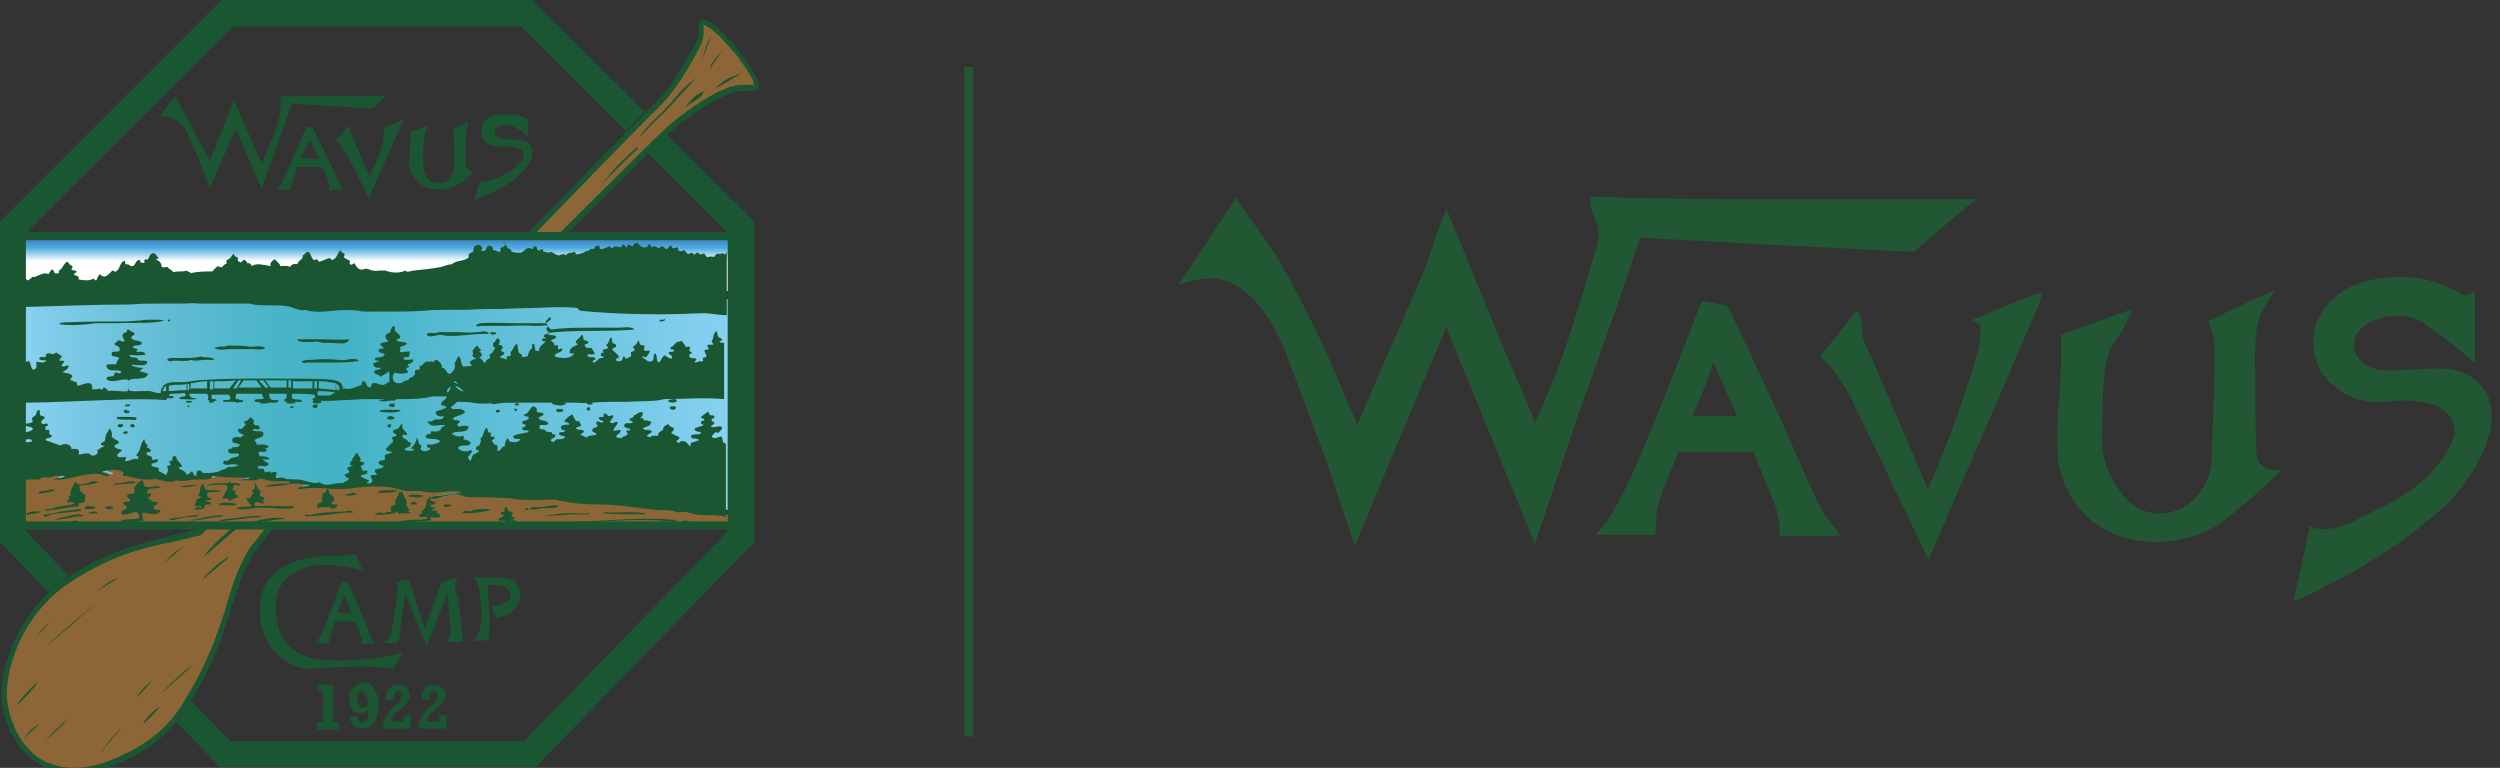 <svg viewBox="0 0 280 86" xmlns="http://www.w3.org/2000/svg"><rect x="0" y="0" width="280" height="86" fill="#333333" stroke="none"/><linearGradient id="a" gradientTransform="matrix(1 0 0 -1 0 88)" gradientUnits="userSpaceOnUse" x1="1.998" x2="83.386" y1="42.676" y2="42.676"><stop offset="0" stop-color="#8ad2f3"/><stop offset=".063" stop-color="#7dcae7"/><stop offset=".211" stop-color="#60bcd3"/><stop offset=".34" stop-color="#4bb5c8"/><stop offset=".435" stop-color="#42b2c5"/><stop offset="1" stop-color="#8ad2f3"/></linearGradient><linearGradient id="b" gradientTransform="matrix(1 0 0 -1 0 88)" gradientUnits="userSpaceOnUse" x1="42.292" x2="42.292" y1="55.431" y2="61.998"><stop offset=".505" stop-color="#fff"/><stop offset=".726" stop-color="#50aee2"/><stop offset="1" stop-color="#2d5fa9"/></linearGradient><g clip-rule="evenodd" fill="#225733" fill-rule="evenodd"><path d="M138.4 22.1c1.2 1.7 2.3 3.4 3.5 5 .6.8 1.1 1.7 1.6 2.5 1.7 3 3.2 6 4.7 9.1 1.3 2.9 2.5 5.9 3.8 8.8.2-.2.3-.5.4-.8 1.5-3.5 3-7 4.5-10.4.8-1.9 1.7-3.8 2.5-5.8.7-1.7 1.2-3.4 1.8-5.1.3-.7.5-1.3.8-2 2.2 5.4 4.5 10.9 6.7 16.3 1.1 2.5 2.2 5 3.2 7.6h.1c.8-1.9 1.6-3.9 2.4-5.8 1.1-2.6 4.5-13.9 4.6-14.6.1-.5 0-1-.1-1.6 0-.4-.3-.8-.4-1.2-.3-.7-.4-1.4-.4-2.1 6.6.3 12.9.3 19.1.3h24.1c-2.3 1.9-4.6 3.9-6.9 5.9-5.5-.2-11-.6-16.6-.8-4.7-.3-9.4-.5-14.1-.8-1.5 4.6-3.1 9.1-4.7 13.6-.7 2.1-1.6 4.3-2.3 6.4-1.6 4.8-3.2 9.5-4.8 14.3-.4-.9-.7-1.8-1.1-2.7l-8.1-19.8c-.2-.6-.5-1.2-.7-1.8-3.4 8.1-6.8 16.1-10.1 24.2l-.2.2c-1.1-3.3-2.2-6.5-3.3-9.8-1.3-3.5-2.6-6.9-3.9-10.4-1.2-3.3-2.5-5.9-4.9-8-2.6-2.2-4.8-1.8-7.6-.9 2.1-3.1 4.1-6.2 6.1-9.2l.3-.6M253.7 33c.4-.2.7-.3 1.1-.5-.5.8-1 1.5-1.4 2.3-.6 1.1-.7 2.4-.8 3.7-.1 1.4 0 2.8 0 4.2 0 2.6 0 5.3.1 7.9 0 .7.3 1.5 1 1.8.5.3 1.2.2 1.8.3-2.2 2.1-4.4 4.1-6.8 5.9-2 1.4-4.5 2-6.9 2.1-7.7.1-10.5-5.3-11.2-8.5-.3-1.6-.2-5.8 0-7.2.2-2.5.3-5 .2-7.5 2.7-.9 5.4-2 8.1-2.9-.4.7-.7 1.5-1.1 2.2-.5.9-1.5 2-1.7 3-.5 1.8-.5 3.6-.6 5.5 0 1.3-.1 2.6-.1 3.9 0 .9.2 1.8.4 2.7.1.4 2.1 6.1 6.6 5.6 4.5-.6 5.3-5.1 5.3-5.6l.3-9.3c0-1.6.2-3.2-.1-4.8-.1-.6-.3-1.2-.6-1.8 2.2-1.1 4.3-2.1 6.4-3M222.9 35c1.9-.8 3.8-1.6 5.8-2.3-.1.4-.1.9-.3 1.3-4.1 9.6-8.3 19.1-12.4 28.7-2.9-6.1-5.8-12.2-8.8-18.3-.5-1-1.1-2-1.8-2.9-.3-.4-.6-.8-1-1-.1-.2-.3-.4-.5-.5v-.2c1.4-1.6 2.7-3.3 4-5 .3.2.5.6.6 1 0 1.1 0 2.2.6 3.1 2.3 5.3 4.6 10.6 6.8 15.9 1.9-4.2 3.5-8.6 4.9-13 .3-1.1.7-2.2.9-3.4.1-.7.2-1.4 0-2.1-.3-.1-.6-.3-.9-.4.8-.4 1.5-.6 2.1-.9"/><path d="M190 45.5c-.1.3-.3.7-.4 1.1h4.9c-.2-.7-.5-1.3-.8-1.9-.6-1.4-1.2-2.8-1.8-4.1-.5 1.6-1.2 3.3-1.9 4.9m-5.1 2.7c2-4.8 3.8-9.6 5.7-14.5 1 .2 2 .3 2.9.6.8 1.5 1.4 3.1 2.2 4.6 1.9 4.1 3.9 8.3 5.7 12.5.9 2.1 1.8 4.2 2.9 6.2.5.8 1.3 1.5 1.8 2.4h-6.8c.1-1.4-.2-2.8-.7-4-.8-1.8-1.5-3.6-2.2-5.4H188c-.8 2-1.7 3.9-2.3 6-.3 1.1-.2 2.2-.3 3.3h-6.7c1.4-1.4 2.3-3.2 3.2-4.9 1.1-2.2 2.1-4.5 3-6.8M270.3 31.1c1 .1 1.9.3 3 .7.6.2 1.2.6 1.8.8.4.2.7.5 1.1.5.3 0 .6-.4.9-.4.2.3.1 1.1.1 1.4v6.6c-1.5-1.5-5.6-4.5-6.2-4.8-1.3-.6-2.9-.7-4.3-.3-4.9 1.4-3.4 6 .8 5.9 1.4 0 4.8-.3 6.5-.2 3.2.2 4.6 2.7 4.8 3.5.4 1.5.3 3-.2 4.4-.3 1.1-.5 1.6-.9 2.2-.5 1-.9 1.6-1.5 2.5-.7 1-1.6 2-2.4 2.8-.5.4-1 .9-1.5 1.3-1.5 1.2-3 2.5-4.7 3.5-1.7 1.2-3.5 2.3-5.3 3.2s-3.5 2-5.4 2.6l1.8-8.4c.3.1.5.3.8.3 1.4.2 2.8-.2 3.7-.6 1.7-.8 2.1-1.1 3.8-1.9 1-.5 1.9-1.1 2.9-1.7 1.5-1 3.3-2.9 4.2-4.5.3-.6.7-1.3.8-2 .1-1.1-.5-2.9-3.2-3.4-1.5-.3-3-.3-4.5-.1-4.4.5-6.7-2.6-7.2-3.3-1-1.7-1.2-4-.4-5.9.4-.9 1-1.8 1.8-2.4 2.6-2.4 6.5-2.5 8.9-2.3"/></g><path d="M108.5 8v74" fill="none" stroke="#225733" stroke-linecap="square"/><path d="M8.4 86.3c-2.6 0-4.1-1.1-4.4-1.3C1.7 83.2.9 80.8.6 79.1 0 75.7 1.9 68.9 7.1 65.3c4.7-3.3 8.7-4.2 11.1-4.8.2 0 .4-.1.6-.1 2.2-.5 3.3-.8 3.3-.8h.1L59.6 26c.1-.1 11.9-12.3 14.1-14.4 2.5-2.4 4.5-6.7 4.6-6.8.3-.5.2-1 .2-1.4s0-.6.1-.7h.1c.2 0 .7.2 1.7 1 .6.5 1.9 2 1.9 2 .6.7 2 2.9 2.1 3.2.2.6.2.9.1.9-.1.1-.3.1-.7.1h-1c-.7 0-1.4.2-2.9 1-3.2 1.8-5.1 3.6-6 4.5-1 .9-10.2 10.1-10.3 10.2L30.1 59.2s-.9 1.2-1.3 1.7l-.1.1c-.5.6-1.6 2-3.2 7.2-1.5 5-3.2 8.2-4.4 10-.1.2-.2.3-.3.5-.9 1.5-2.7 4.4-7.6 6.5-1.7.7-3.3 1.1-4.8 1.1z" fill="#8c6637"/><path d="M78.8 2.8c.2 0 .6.2 1.5 1 .6.5 1.8 2 1.9 2 .6.7 2 2.8 2.1 3.1s.1.5.2.6h-1.4c-.7 0-1.5.2-3.1 1-3.2 1.8-5.2 3.6-6.1 4.5-1 .9-9.9 9.8-10.3 10.2L29.9 58.9s-.9 1.2-1.3 1.7c0 0 0 .1-.1.1-.5.6-1.7 2-3.2 7.3-1.5 5-3.2 8.1-4.3 9.9-.1.2-.2.3-.3.5-.9 1.5-2.6 4.3-7.5 6.4-1.8.8-3.4 1.2-4.8 1.2-2.5 0-3.9-1-4.2-1.2-2.2-1.7-3-4.1-3.3-5.7-.4-1.9.1-4.4 1.1-6.8 1.2-2.8 3.1-5.1 5.3-6.7 4.6-3.2 8.6-4.2 11-4.7.2 0 .4-.1.6-.1 2.2-.5 3.3-.8 3.3-.8h.2l.1-.1 37.3-33.6c.1-.1 11.9-12.3 14.1-14.4 2.4-2.4 4.4-6.5 4.6-6.9.3-.6.3-1.2.3-1.6v-.6m0-.6c-.1 0-.3 0-.4.1-.4.6.1 1.3-.4 2.3s-2.3 4.6-4.5 6.8-14.1 14.4-14.1 14.4L22.1 59.3s-1 .2-3.3.8-6.7 1.4-11.8 5S-.4 75.4.3 79.2s2.9 5.6 3.5 6c.4.3 1.9 1.4 4.6 1.4 1.4 0 3-.3 4.9-1.1 5.6-2.4 7.2-5.8 8.1-7.1.9-1.4 2.8-4.5 4.4-10 1.7-5.5 2.8-6.7 3.2-7.2s1.3-1.7 1.3-1.7l33.6-33.7s9.3-9.3 10.3-10.2c1-1 2.9-2.7 6-4.4 1.5-.8 2.2-1 2.8-1h1s.6 0 .8-.1c.3-.2.2-.9 0-1.3s-1.6-2.6-2.2-3.3c0 0-1.3-1.5-1.9-2.1-.6-.5-1.4-1.2-1.9-1.2z" fill="#1a5632"/><path d="M83.1 8.2 80 10s.7-.7 1.5-1.2c.9-.4 1.6-.6 1.6-.6zM76.7 12s1.5-.9 1.8-1.2.3-.6.3-.6-.8.4-1.1.7-1 1.1-1 1.1zM78 8.7s-3.2 3.5-3.6 3.9c-.5.4-2.2 2.2-2.4 2.4l-.5.5s.9-1.2 1.3-1.6l1.7-1.7c.9-.9 1.4-1.7 1.8-2 .3-.4 1.7-1.5 1.7-1.5zm1.5-1s1.5-2.2 1.6-2.3c.2-.1-1.6 1.6-1.6 2.3zm-.9-.9s.4-1.4.5-1.7.6-1.2.6-1.2zm-7.1 9.8c-.2.1-4.1 4-4.1 4s1.8-2.2 2.2-2.5c.3-.3 1.5-1.4 1.6-1.5.1-.2.3 0 .3 0zM25.9 59.2s-2.4 2-3.1 3.2l3.7-3.2zm-.2 3.2s-2.2 1.8-3 2.5c-.1-.1 2.2-2.4 3-2.5zm-7.6.9 1.4-1.4 1.2-.8-2.6 2.2zm-4.8 1.4-2.4 1.5s.8-.7 1.3-1 1.1-.5 1.1-.5zm8.4 9.7s-3.5 3.2-3.7 3.3c0 0 2.5-2.6 3.7-3.3zm-4.6 1.8s-1.4 1.6-1.7 1.8.7-1.1 1.7-1.8zm.8 3S16.3 81 16.1 81c-.3.1 1.3-1.8 1.8-1.8zm-4.3 2.3s-2.2 2.7-2.3 2.7c-.1.1 2-2.6 2.3-2.7zm-5.9-1s-2.1 2.1-2.5 2.4 2-2.2 2.5-2.4zm-3.3.6-1.7 1.6s.4-.6.8-1c.5-.4.9-.6.9-.6zM1.9 79s2.1-2 2.3-2.6c-.1 0-2.2 2.1-2.3 2.6zM4 71.4s.6-.8.8-1 .8-.7.8-.7zm1.3.8s5.3-4.6 5.6-4.8c0 0-5.2 4.7-5.6 4.8z" fill="#1a5632"/><path d="M2 33.5h81.4v23.6H2z" fill="url(#a)"/><path d="M2 26h80.6v6.6H2z" fill="url(#b)"/><path d="M1.6 58.9h81.3L82 58v-.2c-.6-.3-1.3-.3-2.1-.2-.5 0-1 0-1.5-.1s-1-.3-1.4-.3c-.2 0-.3.1-.5.1-.8-.3-1.7-.2-2.5-.3-2.1-.2-4.2-.6-6.3-.6-1.3 0-3-.1-4.1-.4h-.4c-.1 0-.1-.1-.2-.1-.8-.1-1.5-.1-2.3 0-.8 0-1.6.1-2.4-.1-.9-.1-2-.1-3-.2h-1.2c-.5 0-1.1 0-1.5-.1-.2 0-.3-.2-.5-.2-.5 0-1.2.1-1.8.2-.5.1-1 .3-1.5.2.3-.3.8-.3 1.2-.3.8-.1 1.6-.2 2.3-.4-.3 0-.7-.1-1-.1h-1.4c-.6.1-1.3.1-1.8 0-.1 0-.2-.1-.4-.1H46c-.6 0-1.1-.3-1.7-.4-1.4-.2-3.3-.1-4.4.1-1 .1-2 .1-2.9 0-.8 0-1.6-.1-2.3 0-.3 0-.6.2-.9 0 .3-.3 1.2-.1 1.4-.4-.8-.1-1.6-.3-2.4-.1-.1-.1.2-.3 0-.3-.4-.1-.8 0-1.1 0H31c-.5 0-1-.3-1.4-.3-.2 0-.4.1-.5.2-.5.1-1.1.1-1.7 0 .2-.2.9-.1 1.1-.3-1.5 0-2.8 0-4.2-.2-.1.5-.6.4-1.1.4h-.6c-.8.1-1.7.3-2.4.1-.6.4-1.6 0-2-.1h-.8c-.2 0-.5.1-.7 0-.8-.1-1.6-.4-2.4-.4-.2-.2.2-.3 0-.4-.5-.4-1.6-.4-2.3-.1-.1.3.7.2.7.5-.4.1-.7-.2-1-.2-.9-.1-1.8.1-2.7.3s-1.7.4-2.5.3c.3-.3 1-.1 1.3-.4-.2-.1-.4-.1-.7 0h-.5c-.3.3-.8.1-1.3.2-.2 0-.4.2-.5.2-.3.1-.6 0-.8 0-.4 0-.8 0-1 .1l-1 .2c-.5.3-.4 5.1-.4 5.1z" fill="#8c6637"/><g fill="#1a5632"><path d="M36.4 62.3c-1.9 0-7.2.8-7.3 5.7-.2 4.9 3.7 7.1 5.8 6.9s7.6-.4 9.1 0l1.2-1.8s-2.1.6-5.4.8-8.4.5-8.9-5.2 5.5-6.2 9.8-4.7l-.9-2c0 .1-1.5.3-3.4.3m-4.7-42.1c-.3.7-.8 1-.8 1l1.6.1s.3-1.2.8-2.6h2.8c.6 1.3.8 1.9.8 2v.6l1.6-.1s-.5-.4-.9-1.5-2.6-5.4-2.6-5.4l-.7-.1c.1-.1-2.3 5.3-2.6 6m2-2.5c.3-.8.7-1.5 1-2 .4.8.8 1.5 1 2.1z"/><path d="m39.4 68.7-1.6-.1c.3-.8.5-1.4.8-1.8.3.7.6 1.3.8 1.9m1.8 1.8c-.3-1.1-2.2-5.2-2.2-5.3l-.7-.1c0 .1-2 5.2-2.3 5.9s-.6.9-.6.9l-.1.1 1.5.1s.3-1.2.7-2.5h2.3c.5 1.2.7 1.8.7 1.9v.7L42 72l-.1-.1s-.4-.3-.7-1.4m9.8-4.4c-.1-1.1.2-1.3.2-1.3l.3-.2-.4.1c-.2 0-1.6.5-1.6.5s-.1 0-1.9 5.2l-1.8-5.5-1.6.3.1.1c.1.1.3.3.3.4 0 0-.7 5-.8 5.4s-.7.8-.8.8l-.1.1h1.3c.3 0 .5-.1.5-.4 0-.2.5-4.2.7-5.1l2.4 5.9 2.3-6c.1.8.3 3.6.4 4.2 0 .7-.4 1.2-.4 1.2l-.1.1h1.8c0-1.1-.3-3.5-.5-5-.2-.4-.3-.6-.3-.8m7.2.3c-.2-1.5-1.1-1.7-2-1.7h-3.1l.1.1c.5.7.7 2 .7 4.3 0 2.1-.9 2.6-.9 2.6l-.2.1 1.9-.1c.3-2.4-.1-5.7-.1-6.1.9-.2 1.7-.1 2.2.3.3.2.4.5.4.8 0 1-2 1.2-2 1.2h-.1l.4 1.3c.5 0 1.5-.3 2.1-1 .5-.5.7-1.1.6-1.8m-1.8-53.6c-1.2 0-2.5.5-2.5 1.8 0 1.5 1 1.8 2.4 1.8 1.3 0 2.4.1 2.4 1 0 .8-2.1 2.7-5 3l-.6 2s3.3-1.2 4.7-2.5 1.9-1.9 1.8-3.1-1.7-1.2-2.5-1.2c-.9 0-1.8-.1-1.7-.9.1-.7 1.9-1.3 3.7.6l.1-1.9s-1-.6-2.3-.6h-.1zm-25-2s.2 1.2-.2 2.6c-.3 1.5-1.9 4.9-1.9 4.9l-3.1-7.1-2.7 6.8s-3.2-6.1-3.9-7.2l-1.8 2.3s2.1-.5 3.2 1.8c1.1 2.4 2.5 6.2 2.5 6.2l2.9-6.7 2.9 6.7 3.4-9.5s8.8.6 9 .5 1.6-1.4 1.6-1.4l-11.9.1zM43 14.3v.2s.1.7-.4 2.4c-.4 1.2-.9 2.2-1.2 2.8-.7-1.6-1.9-4.2-2-4.5s-.2-.7-.2-.7V14l-1.4 1.5-.2.1.2.2s.2.2.9 1.3c.9 1.5 2.4 4.7 2.4 4.7l.2.4 3.9-8.8zm9.9 5s-.6-.3-.7-.7-.1-2.5 0-3.4.3-1.4.3-1.4v-.1h-.1l-1.6.7s.1 2 .1 3.5c0 1.1-.2 1.8-.6 2.2-.3.3-.7.4-1.3.4-1.5-.1-1.7-1.4-1.6-3.9.1-2.1.5-2.3.5-2.4v-.1h-.1l-1.8.7s0 1.4-.2 3.2c-.1.7.3 1.6.9 2.2.4.5 1.2 1 2.4 1h.1c2.2.1 3.7-1.9 3.7-1.9zM35.5 76.7v.7h.7v3.5h-.7v.8h2.4v-.8h-.6v-4.2zm4 .4c-.3.3-.4.7-.4 1.3 0 .5.1.9.4 1.1.2.3.5.4.9.4.1 0 .3 0 .4-.1s.3-.1.5-.3v.1c0 .4-.1.8-.2 1s-.3.3-.5.3-.3-.1-.4-.2-.2-.3-.2-.5l-.8.1c0 .4.2.7.4 1 .2.2.6.3 1 .3.6 0 1-.2 1.3-.7.3-.4.5-1.1.5-1.9s-.2-1.4-.5-1.9-.7-.7-1.3-.7c-.5.2-.9.4-1.1.7m.7 1.8c-.1-.2-.2-.4-.2-.6 0-.3 0-.5.1-.6s.2-.2.4-.2.3.1.5.4c.1.2.2.6.2 1v.1c-.1.1-.2.1-.3.2-.1 0-.2.1-.3.1-.2-.1-.3-.2-.4-.4m3.4-1.8c-.3.3-.4.7-.4 1.1v.2h.9v-.1c0-.3 0-.5.1-.7s.2-.2.4-.2.3 0 .3.1c.1.1.1.2.1.4 0 .1 0 .2-.1.3 0 .1-.1.2-.1.3-.1.2-.3.4-.6.6l-.6.6c-.2.3-.4.5-.5.8s-.2.6-.2.9v.2H46v-1.5h-.8v.7h-1.4c0-.2.1-.4.2-.6s.4-.5.9-.8c.4-.3.7-.6.8-.8s.2-.5.2-.7c0-.4-.1-.7-.4-.9s-.6-.3-1.1-.3c-.1-.1-.5.1-.8.4m4 0c-.3.3-.4.7-.4 1.1v.2h.9v-.1c0-.3 0-.5.1-.7s.2-.2.4-.2.3 0 .3.1c.1.1.1.2.1.4 0 .1 0 .2-.1.3 0 .1-.1.2-.1.3-.1.2-.3.4-.6.6l-.6.6c-.2.3-.4.5-.5.8s-.2.6-.2.9v.2H50v-1.5h-.8v.7h-1.4c0-.2.1-.4.2-.6s.4-.5.9-.8c.4-.3.7-.6.8-.8s.2-.5.2-.7c0-.4-.1-.7-.4-.9s-.6-.3-1.1-.3c-.1-.1-.5.1-.8.4M15.7 35.9c-.5 0-1.1.1-1.6.1-2.2 0-4.4 0-6.5.1h-.2c-.3 0-.6 0-.8.2 1.2.2 2.8.1 4.1-.1h2.5c1.8-.1 3.9.1 5.2-.3-.4-.1-.8-.1-1.2-.1-.5 0-1 0-1.5.1m3.1-.1v.2c.1 0 .3 0 .2-.2h-.1zm55.4 0c-.2 0-.4 0-.3.2.3 0 .6 0 .6-.3-.1.1-.2.1-.3.1m-20.9 1.4c-.7.1-1.4 0-2.1 0h-2c-.2 0-.3.1-.4.1h-.3c-.3 0-.6-.1-.7.2.4.4 1 0 1.5 0 .3 0 .5.1.7.1 1.4.1 2.9-.2 4.1-.2h.2c.2 0 .4 0 .5-.1-.2-.1-.4-.2-.6-.2-.4.1-.7.1-.9.1m1.6.1c.1.3.6.2.7 0-.1-.1-.2-.1-.4-.1-.1 0-.3 0-.3.1m-21.6.7v.1c.4.3 1 .2 1.5.2.3 0 .6-.1.9 0 .2 0 .4.1.5.1h1c.7 0 1.7.3 1.9-.4-1 .1-2.1 0-3.3 0h-2.5m-8.1.8c-.4 0-.9 0-1.2.2.4.2 1 .2 1.6.1h2.6c.6 0 1.2.1 1.5-.1-.3-.3-.7-.2-1.2-.2-.2 0-.5.1-.7 0-.6-.1-1.5-.1-2.3-.1-.1.1-.2.1-.3.1m-3 1.2c-.6.1-1.4.1-2.2.1-.5 0-1.1-.1-1.3.2.2.2.4.2.7.1h.3c.6 0 1.3.1 1.7-.1.5.2 1.1 0 1.7 0h.3c.3 0 .5.1.6-.1-.4-.2-.8-.2-1.3-.2-.1-.1-.3-.1-.5 0m16.5.3c-.3 0-.5.1-.8 0-1-.1-2-.1-3 0-.4 0-.9 0-1.1.2.1.2.3.2.5.1h3c1 0 2.1 0 2.9-.2-.2-.2-.4-.2-.7-.2-.4 0-.6.1-.8.1m3.7 4.5c.3.2.6.2 1 .1.3 0 .6-.1.8 0 0-.2.2-.1.2-.2-.1-.1-.3-.1-.5-.1-.5 0-1.1.2-1.5.2m32.5 0c0 .1-.1.1 0 .2.2.1.9.2.9-.2-.1-.1-.2-.1-.3-.1-.3 0-.5.1-.6.1M55 45c0 .3.4.3.7.2.2 0 .3-.1.4 0V45h-.4c-.2-.1-.4 0-.7 0m6.8.2c.3.2 1.5.4 1.6-.1-.3 0-.6-.1-1-.1-.3 0-.5 0-.6.2m3.9-.1c0 .3.7.3.7 0-.1-.1-.3-.1-.4-.1s-.3 0-.3.1m-8 .3h.4v-.2H58c-.3-.1-.4 0-.3.2m-14.1.1c.1 0 .3.1.4.1.1 0 .1 0 .2-.1v-.3h-.3c-.2 0-.4.1-.3.3m-29.6 0h.2c.2 0 .4 0 .4-.2H14.3c-.1 0-.3 0-.3.2m61 .2c.1.2.6.3.7 0v-.1c0-.1-.2-.1-.4-.1s-.3.1-.3.2m-9.3.2c.1 0 .2.1.3.1.1-.1.1-.2.1-.3 0 0-.1-.1-.2-.1s-.2.1-.2.3m-8.1 0c.1.2.3.2.3 0 0-.1-.1-.1-.1-.1-.2-.1-.2 0-.2.1m4.7 0c0 .1.1.1 0 .2.3.1.8.1.8-.2-.1-.1-.3-.1-.5-.1-.1 0-.3 0-.3.1m-18.7 0h-.3c-.4 0-.8 0-.8.2.7.1 1.8.2 2.4-.1-.1-.1-.3-.1-.4-.1h-.9m-29.4 0h-.3v.3c.1.1.5.1.6 0V46h-.3c.1-.1.1-.1 0-.1m41.3.1c0 .1.1.1.1.2.2 0 .4 0 .4-.2 0-.1-.2-.1-.3-.1 0 0-.1 0-.2.1m-12.2.9c.2.1.8.2.9-.1-.1-.1-.3-.2-.5-.2s-.3.1-.4.3m-29.2-.2h-1v.2c.2.1.7.1 1.1.1h.5c.2 0 .6.2.6-.2-.2-.1-.4-.1-.7-.1h-.5m-.9.9v.2c.2.1.6.1.6-.2 0-.1-.2-.1-.4-.1 0 0-.1 0-.2.1m1.4 0v.2c.2.1.5.1.5-.1-.1-.1-.1-.2-.2-.2s-.2 0-.3.1m28.8.1c0 .1 0 .1.1.2.2 0 .3-.1.3-.3 0-.1-.1-.1-.1-.1-.2 0-.3.1-.3.2m-29.6.8c0 .1 0 .1 0 0 .1.2.5.1.5-.1 0-.1-.1-.1-.3-.1 0 0-.2.1-.2.2m11.8 5.6c-.9 0-1.7 0-2.5.2.4.1.8 0 1.2 0 .3 0 .6-.1 1 0 .1.1.2.2.2.4-.2.3-.4.7-.6 1.1.2.1.3 0 .5 0s.2.3.4.3c.1-.3.7-.2.9-.5 0-.2-.3-.1-.4-.3 0-.1.1-.1.1-.3-.1-.1-.4 0-.4-.2.2-.1.1-.3.2-.5.2 0 .5.1.7.1 0-.3-.4-.3-.7-.3h-.3c-.2 0-.1-.3-.3-.3.1.1.1.2 0 .3m-10.6.5c0 .2.1.3.1.5-.1.4-.8 0-.9.5.1.2.3.2.4.4 0 .2-.2.2-.4.2s-.4 0-.4.2c.1.2.4.2.4.5-.2.3-.7.2-.6.7.3.1.7 0 1-.1.5-.2 1-.3 1 .5-.5.3-1.7 0-2.2.4 1 .2 1.9 0 2.7-.1-.1-.2-.3-.8 0-.9.6.1 1.7.5 1.9-.3h-.3c-.2 0-.4 0-.5-.2 0-.3.4-.3.5-.6-.2-.1-.4-.1-.7-.1 0-.3-.4-.2-.4-.4s.4-.2.3-.5c0-.1-.1-.1-.2 0h-.2c-.2-.9 1.2-.4 1.5-.8-.3-.1-.6 0-.9 0-.4.1-.7.1-1-.1 0-.3 0-.5-.2-.6-.6.2-.6.6-.9.8m-7.1.9c-.1 0-.1.1-.2.1.1.4-.2.4-.2.7.3-.1.7-.1.9.1-.6.2-1.6.3-2.2.4-.3.3-1 .1-1.3.4 1.3 0 2.5-.4 3.9-.5 0-.1 0-.3.1-.4.2.1.5 0 .6-.1 0-.3 0-.5.1-.7-.3-.3-.8-.4-.7-1.1.7-.1 1.5-.1 2.1-.4-.3-.2-.8-.1-1.2.1-.6.2-1.2.3-1.4-.2-.1.6-.6.9-.5 1.6m5.7-1.4c-.4 0-.8 0-.9.2.8-.1 1.7-.1 2.5-.2-.1-.2-.3-.2-.5-.2-.4 0-.8.2-1.1.2m14.6.8c0 .2.2.1.2.3-.2.1-.3.4-.3.6h-.5c.1.4.4.6.6.9-.6.1-1.2 0-1.8.2.7.3 1.4.1 2.1 0s1.4 0 2.1 0c.8.1 1.6.1 2.3 0 0-.3-.2-.2-.4-.2h-.2c-1 0-2.6-.1-3.7 0 0-.1-.1-.1-.1-.1 0-.5.3-.4.6-.3.2.1.4.2.5-.1 0-.1-.1-.1-.2 0h-.2c.2-.1.3-.2.4-.4 0-.2-.4-.1-.5-.3 0-.2.1-.4.1-.5-.4-.2-.4-.7-.7-1 .1.4.1.9-.3.9m1.4-.4c.9 0 2.1-.1 2.9-.3h-.2c-.8-.1-1.9 0-2.7.3"/><path d="M22.6 54.3c-.3.3-.1.9-.4 1.2 0 .1.3.1.4.2-.2.1-.4.2-.6.2 0 .3-.1.4-.2.7.1.1.3.1.5.1h.3c0 .2-.2.2-.4.1-.2 0-.4 0-.4.2.3.2.8 0 1.1-.1-.1-.5.4-.4.7-.4.1-.4-.4-.2-.6-.4.1-.1.4-.1.6-.1.1-.3-.2-.2-.3-.3s-.1-.3-.1-.5c.2-.1.5-.1.8-.1s.7 0 .8-.1c-.3-.1-.7-.1-1.1-.1h-.6c-.1-.2-.3-.3-.3-.6 0-.1-.1-.1-.1-.1s-.1 0-.1.1m-2.4.2c.6.2 1.5-.1 2.1-.2h-.4c-.6 0-1.2.1-1.7.2m-14.8.4c-.4.1-1 0-1.1.4.6 0 1.2-.3 1.8-.3 0-.1-.1-.2-.2-.2s-.3.1-.5.1m30.7.4c.1.4-.1.6-.1 1-.3 0-.5.1-.5.5.1 0 .1.1.1.1.2-.1.4-.1.7-.1.2 0 .4 0 .6-.1 0 .1.1.1 0 .2.4.1.9 0 .9-.4h-.2c-.2 0-.5.1-.5-.2.1-.1.3-.1.3-.3s0-.3-.1-.5c-.5 0-.4-.6-.6-.8-.2.4-.3.5-.6.6m6.2-.1c.7 0 1.7 0 2.3-.2-.3-.1-.6-.1-1-.1-.5 0-1.1 0-1.3.3m2.4-.1c0 .5-.6.9-.4 1.4-.1.1-.2.2-.4.1-.1.2-.3.5 0 .7-.3.1-.7 0-.8.2-.3-.1-1-.2-1.1.2.8-.1 1.9 0 2.5-.4.1.1.1.2.2.3.3-.2.5-.1.8-.1h.5c-.1-.2-.3-.2-.4-.3h.3c-.1-.3-.4-.4-.4-.7.2-.6-.4-.8-.4-1.4zm-6.1.4h.6c.3 0 .7-.1.8-.2-.1 0-.3-.1-.5-.1-.4.1-.8.2-.9.3m7.8-.1c-.3 0-.6 0-.7.2.4 0 1.5.3 1.7-.1-.3 0-.7-.1-1-.1"/><path d="M47.8 56c0 .5-.2 1.1-.6 1.3 0 .1.1.1 0 .3-.1 0-.2 0-.3.1.1.3.3.2.6.2.1 0 .3-.1.3 0s0 .2.1.2c-1 .2-2.5 0-3.4.4 1.2 0 2.7-.1 3.8-.2 0-.1-.2-.2 0-.4.3.1.7.1 1 0 0-.4-.4-.3-.4-.7h-.3c-.1 0-.1.1-.2 0 0-.2.4-.2.3-.4-.3.1-.4 0-.5-.2.1-.2.6 0 .6-.3-.1-.2-.5-.1-.6-.3 0-.2.1-.4-.1-.4 0 .1-.1.3-.3.4m-1.5.2c-.2 0-.3.1-.3.3h.7c0-.2-.2-.3-.4-.3m-21.8.4H26c.2 0 .4.1.4-.2-.2 0-.7-.1-1.1-.1s-.7 0-.8.3m25.2.1c.2.2.7 0 .9-.1-.1-.1-.3-.1-.4-.1-.3 0-.5 0-.5.2m10.7.1H60c-.3 0-.5 0-.7.2.5.2 1.1-.1 1.7-.1h.5c.4 0 .8 0 1.1-.2-.2-.1-.4-.1-.6-.1-.4 0-1.1.2-1.6.2M9.5 57h.5c.3 0 .6 0 .7-.2-.1 0-.4-.1-.6-.1-.3-.1-.6 0-.6.3m2.3-.1c.1.2.9.2.9-.1-.1-.1-.3-.1-.5-.1s-.4 0-.4.2m44.9-.1c-.2 0-.2.3-.2.5-.2 0-.4 0-.4.2s.3 0 .3.3c-.2.2-.4.2-.5.2 0 .2-.1.2 0 .3.2.1.4 0 .6 0 .1.1.1.2 0 .3-.4-.1-.7.1-.9.1-.8.1-1.7-.1-2.1.4 1 0 2.3-.2 3.4-.3.2.1.5.2.6-.1-.2-.1-.5-.1-.5-.3.1-.1.2 0 .4 0 .2.1.3.2.5 0-.1-.1-.3 0-.4-.2 0-.2.1-.1.1-.2-.1-.1-.2-.1-.3-.2-.1-.2.2-.2.1-.4-.2-.1-.4-.1-.6-.3 0-.1.1-.1 0-.2 0-.1 0-.1-.1-.1zm-2.9.2c-.3.1-.6.1-.8.1-.1.2-.4.2-.6.1-.3 0-.6 0-.6.3 1.2 0 2.2-.1 3.2-.4-.2-.1-.4-.1-.6-.1h-.6m5 .1c.1.1.4 0 .4-.1 0 0-.1-.1-.2-.1-.1.1-.3.1-.2.2m-50.5 0c-1 .1-1.6.2-2.3.4-.4.1-.9 0-1.2.3.3.2.5 0 .7-.1 1.1-.3 2.6-.3 3.6-.5 0-.2-.1-.2-.2-.2-.2 0-.4.1-.6.1m30.2.2c-1.2 0-2.7.1-3.8.4-.2-.1-.6-.1-.6.1 1.7.1 3.6-.4 5.5-.4-.1-.1-.2-.2-.4-.2-.3 0-.5.1-.7.1m-28.6.2h1c0-.2-.2-.2-.4-.2-.3 0-.6.1-.6.2m57.6 0c1.4.1 2.7.1 4.2.1.2 0 .5.1.6-.1-1-.2-2.2-.1-3.6-.1h-.6c-.2-.1-.5 0-.6.1m-6.6.3c.6 0 1.3-.1 2.1-.1.8-.1 1.5-.1 2.2-.1.4 0 .7.1.9-.1h-1.3c-1.4-.1-2.8.1-3.9.3m-53.2 0c-.5.1-1.2.2-1.5.4.5 0 1-.1 1.5-.2s1.1-.2 1.7-.2c-.2-.1-.4-.2-.6-.2-.4 0-.8.1-1.1.2m11.2.3c.2.3.7.1 1.1 0s.8-.2 1.2-.2c.5 0 .9 0 1.1-.2h-.4c-1 .1-2 .3-3 .4m2.9.1h-.2c-.1 0-.2 0-.3.1.9 0 1.9-.2 2.8-.4h.3c.2 0 .5 0 .6-.2-1.1 0-2.3.3-3.2.5m6.9-.4c-.6 0-1.6.1-2.1.2-.9.1-1.7.1-2.2.4 1.5-.1 3.2-.4 4.8-.5 0-.1-.1-.1-.2-.1-.1-.1-.3 0-.3 0m1.8.2c-.8.1-1.8.3-2.4.5.4.1 1 0 1.5-.1.8-.1 1.6-.2 2.3-.3-.1-.1-.4-.1-.7-.1h-.7m35.3.4h-.4c-.3 0-.6 0-.9.1.5.1 1.3 0 1.9 0 2.7-.2 5.9-.4 8.5-.1.3 0 .7.3.9-.1-1-.2-2.2-.2-3.4-.2-2.1 0-4.6.2-6.6.3m10.7 0c.1.2.7.2.8 0-.1 0-.4-.1-.6-.1-.1 0-.2 0-.2.1m-68.8.1c.1.2.5.1.8.1.2 0 .3-.1.4-.1-.1-.1-.2-.2-.4-.2-.3 0-.7.1-.8.2m-4.7-1v.2c.4-.2 1.2-.1 1.6-.4h-.4c-.4-.1-.8 0-1.2.2m76.3 1.3c.5.2 1.2.2 1.7.3.1 0 .5 0 .5.2v-.4c-.3 0-.6-.1-.9-.1-.3-.1-.6-.1-.8-.1s-.4 0-.5.1"/><path d="M61.7 35.8c-.2.1-.3.2-.5.4h-3.3c-1.4 0-2.8-.1-4 0-.2 0-.4.1-.6.2.1.2.3.2.5.1h2.6c1.1 0 2.3-.1 3.3 0h.7c.3 0 .7-.1 1 0 0 .2-.2.1-.2.3 0 .3.2.3.4.5-.2.2-.7 0-.7.4 0 .1.3 0 .2.2H61c-.2 0-.3 0-.3.2 0 .1.1.1.3.1h.1c-.2.4-.8.5-.7 1.1H60c-.1-.2-.1-.6-.2-.8-.3 0-.2.3-.2.5-.3.2-.4.5-.5.9-.1 0-.3.1-.6.1 0-.3-.2-.4-.4-.5-.1-.4-.1-.7-.2-1-.4.2-.4.7-.7.9-.1.2.1.3 0 .4s-.2.1-.4.1c-.1.1 0 .4-.1.4-.1-.2-.5-.1-.7-.3.1-.2.4-.2.5-.4 0-.2-.3-.2-.4-.3 0-.2.2-.2.2-.4s-.3-.3-.5-.3c.2-.1.3-.7-.1-.7-.2.1-.2.5-.5.5.1.2-.1.6.3.5-.2.3-.3.7-.7.8 0 .1.1.2.1.4-.3.1-.5.3-.6.6-.2-.2-.3-.5-.6-.6 0-.1.2-.2.3-.3-.1-.2-.1-.3-.3-.4 0-.1.1-.1.2-.1-.1-.2-.3-.3-.4-.6-.3.1-.4.4-.6.6.1.2.1.4 0 .5 0 .2.3.2.4.4-.3 0-.6.2-.7.4 0 .2.3.2.2.4-.4 0-.7 0-.9.1-.3-.3-.2-.9-.5-1.2-.3.2-.3.6-.5.8.2.6-.2.9-.5 1.2-.5-.1-.4-.7-.9-.7 0-.5-.3-.7-.6-.9-.2 0-.3.1-.3.3-.2-.2-.3-.1-.5-.1h-.4c-.3.2-.4.5-.7.5v.4c-.3 0-.4 0-.5.1-.1.2 0 .2 0 .4-.1.1-.2.3-.5.4-.2 0-.2.2-.3.3h-.2c-.1 0-.5.3-.6.3-.6.1-1-.1-.9-.9.1-.1.2-.1.2-.3.4.2 1.1.2 1.5 0 0-.2-.2-.2-.2-.4s.3-.1.3-.2c0-.2-.2-.1-.1-.3.3-.1.6-.2.6-.5-.1-.1-.3 0-.5 0-.3 0-.5.1-.6-.2 0-.1.1-.1.3-.1h.2c.2-.1.1-.3.2-.6-.1-.1-.3 0-.5 0s-.4.1-.6 0c0-.3.2-.4-.1-.5.3-.1.7-.2.9-.4-.2-.3-1-.1-1.2-.4.1-.2.3-.1.4-.3.1-.3-.5-.6-.6-.8 0-.2.1-.4-.1-.5-.3.1-.3.6-.5.8-.6.1-.5.6-.1.9-.2.2-.7.1-.9.3 0 .3.3.3.4.5-.2.1-.5 0-.6.2 0 .4.5.3.7.5-.2.4-.8.3-1.1.4-.1.4.4.2.5.4-.2 0-.3 0-.4.1-.1 0-.2.1-.3.1 0 .5.4.5.9.5-.1.3-.8.1-.8.5.1.3.6.2.7.5.3-.2.7-.3.9-.6.2.2.1.8.1 1.2-.3 0-.4.3-.7.3-.2 0-.3 0-.5-.1s-.4-.1-.6-.1c-.2.1-.2.3-.3.5-.5 0-.4-.5-.7-.7-.3 0-.3.2-.3.4-.6.2-1.2.6-2 .4l-.1.1v-.2c-.1-.5-.3-.8-1.6-.9-1-.1-3.6-.1-8.1-.1-3.2 0-5.4.1-6.6.2-1.2.2-1.6.2-2.2.2h-.3c-.6 0-1 .1-1.3.4-.2.2-.3.5-.3.8-.4.1-.7-.1-1.2-.2h-.9c-.5 0-1.1.1-1.5-.1v-1.1c.7-.4 1.8.1 2.2-.7-.3-.2-.6-.2-.9-.3 0-.3.3-.2.3-.4-.5 0-.9-.1-1.3-.3.2-.1.4 0 .7 0 .5 0 .9.1 1.1-.3 0-.2-.3-.2-.5-.2-.3 0-.6 0-.6-.3-.3-.1-.8 0-.9-.3.2-.1.4 0 .7 0 .4 0 .8 0 1.1-.1-.1-.3-.4-.3-.6-.3h-.4c-.1-.1.1-.1.1-.3-.2-.1-.6-.1-.5-.3.3-.2.9 0 1-.4-.3-.4-1-.1-1.2-.6 0-.2.3-.2.4-.4-.2-.3-.6-.3-.7-.5-.2 0-.2.1-.2.3-.7.1-.5.6-.2 1-.3.1-.5 0-.7-.1-.2.1-.3.3-.5.4.1.3.7.2.6.7v.1c-.2.1-.5.1-.8.1-.1.1-.1.2-.1.4.2.2.6.1.9.3-.2.1-.3.4-.4.7h-.4c-.3 0-.6 0-.7.1.1.9 1.1.4 1.7.7-.1.4-.5.1-.7.1-.1.1-.1.3-.2.4-.2.1-.7 0-.8.3.3.4.8.3 1.4.2.3-.1.7-.1 1-.1.2.3.1.9 0 1.3-.3.1-.7 0-1 0-.4 0-.7-.1-1.1 0-.2-.1-.3-.3-.5-.4-.2 0-.2.2-.3.3-.1-.2-.3-.2-.6-.1h-.5c.2-1.1-.9-.6-1.5-.4-.2 0-.2-.2-.2-.4-.3 0-.4-.2-.7-.2-.1-.3.2-.2.2-.5-.2-.3-.7-.3-1.1-.4.2-.2.6-.3.7-.7-.1-.1-.3-.1-.4 0-.1 0-.3.1-.4 0 0-.2.2-.3.3-.5 0-.1-.1-.1-.3-.1h-.2c-.1-.3.2-.2.2-.5-.1-.2-.5-.2-.5-.4-.1 0-.2 0-.3.1s-.2.1-.4 0c-.7-.1-.5.2-.6.4h-.2c-.1 0-.1-.1-.3 0-.1 0-.1 0-.2.1v.1c.1.2.6.1.8.2-.2.3-.8.2-1.1.1-.1.3.2.8-.4.9-.3-.2-.2-.7-.5-1-.1.1-.3.2-.5.1-.1-.3-.3-.6-.3-.9l-.1 5.5c2.3 0 4.7-.1 7.1-.2 3.1-.1 6.2-.3 9.1-.1.1 0 .2-.1.2-.1v-.1h.5c.2 0 .4-.1.2-.2-.1-.1-.4 0-.5-.1 0-.1.1-.1.2-.2.4 0 1 0 1.6-.1 0 .1.1.2.1.3s-.3.1-.6.2c-.2 0-.2.2.1.2.2 0 1.4.1 1.6 0s.1-.1-.1-.1c-.3 0-.4-.1-.5-.2s-.1-.2-.1-.3h2s0 .1.1.2c0 .1.1.2 0 .3-.1.3.3.3.4.3h.5c.1-.1 0-.2-.2-.2s-.3 0-.3-.1v-.4H25.6c.1.1.2.2.2.4s-.2.2-.6.2-.2.2 0 .2h.8c.4 0 1.1.1 1.2 0s.1-.2-.3-.2-.5-.1-.5-.2v-.3c0-.1 0-.1.1-.2h2.8c.1.1.1.3.2.4 0 .2.1.2-.3.2s-.7 0-.7.2.7.1 1.4.2H30.8c.3 0 .5-.2.3-.3-.2 0-.9.1-.9-.3 0-.2-.1-.3-.1-.4h2v.4c0 .2-.1.1-.2.2s-.1.3.2.3h1c.3 0 .7.1.7-.1s-.4-.1-.8-.2c-.4 0-.3-.2-.3-.4 0-.1 0-.2.1-.2.8 0 1.6 0 2.4.1 0 .1.1.2.1.3s-.3.1-.3.2c0 .2.2.2.5.2H37c1.4-.1 2.4-.1 3.7-.2H44.6c1.3 0 2.7 0 3.8-.3H50c.1.4-.6.4-.6.9.1.2.5.1.6.3-.3.3-.8.3-1.2.5 0 .5.4.6.9.5-.1.7-1 .1-1.3.6h-.5c.2.6.8.5 1.4.4h.5c0 .2-.2.2-.3.2-.1.5-.6.6-1.1.5-.2 0-.1.2-.2.3-.3 0-.6.1-.5.4.4.3 1.2 0 1.6.4-.2.3-.6.3-.9.4-.2 0-.5-.1-.6.1 0 .3.4.2.4.4-.2.2-.9.4-1.1 0 0-.2.1-.2.1-.4-.4-.1-.3-.6-.5-.9-.1.5-.3.9-.7 1.2.1.1.4 0 .4.2-.4.1-.8.2-1.1-.1.2-.3.8-.1.7-.7 0-.1-.1-.1-.2-.1h-.1c0-.4-.8-.3-.6-.8h.2c.1 0 .3.1.3-.1-.2-.4-.7-.5-.5-1.1-.3 0-.3.3-.5.5-.3.1-.5.1-.6.3 0 .3.4.2.4.5-.1.1-.4.1-.5.2 0 .2.2.3.1.5-.3.2-.5.5-.8.8.1.3.6.2.7.4-.2.1-.6.1-.8.3v.5c-.2.1-.6 0-.7.3 0 .3.4.3.6.4-.2.3-.7.3-1 .4-.1.3.2.4.2.6h-.6c-.2.2.1.4.1.6 0 .3-.3.4-.6.3 0-.2.3-.1.2-.3-.3-.2-.8-.2-.9-.6.3 0 .6-.1.8-.2-.1-.1-.2-.1 0-.2-.1-.2-.4 0-.6-.1 0-.2-.2-.3-.2-.5.1-.1.4-.1.4-.4-.2 0-.4-.1-.5-.2.3-.3-.2-.4-.2-.8h-.3c0 .4-.5.5-.3.8-.2 0-.3.1-.3.4 0 .2.3 0 .3.2-.3 0-.4.1-.6.2-.1.3.3.2.2.5-.1.2-.4.1-.5.3.1.2.2.3.5.4-.1.3-.5.3-.7.5-.3 0-.7 0-1 .1-.6.1-1.2.2-1.6-.2-.7.3-1.5-.2-2.4-.3h-1.2c-.2 0-.3-.2-.5-.2h-.4c-.1 0-.3.1-.4 0-.1-.2.1-.3.1-.5-.1-.3-.5-.1-.7 0 0-.1 0-.2-.1-.2-.2 0-.3.1-.5.1-.1-.1-.1-.3-.2-.4h-.2c-.2 0-.4 0-.4-.1s.1-.1 0-.2h.4c.3 0 .6.1.8-.2-.1-.3-.6-.3-.7-.6.2.1.6.1.8 0-.2-.3-.8-.3-1.1-.3-.1-.2-.2-.3-.1-.5h.4c.2 0 .5 0 .5-.2 0-.1-.1-.1-.2-.1.1-.2.4-.1.4-.3-.3-.3-.9-.2-1.4-.2.1-.3-.1-.3-.2-.5.2-.3 1-.2 1-.7 0-.3-.3-.3-.6-.3-.2 0-.4 0-.6-.1.1-.3.4-.1.6-.1.1 0 .2-.1.2-.3-.1-.1-.4-.2-.6-.2-.1-.2-.2-.3 0-.5-.2-.1-.3-.2-.4-.4-.2.2-.4.5-.8.5 0 .2.3.2.2.4-.3.2-.3.6-.8.4-.2.4.3.6.6.7 0 .2-.3.1-.3.3-.6-.1-1.2-.1-.9.6.2 0 .3 0 .5.1.1 0 .2.1.3.1-.2.3-.5.3-.9.3 0 .1-.1.2-.4.2-.1.1 0 .2 0 .4.2.1.4.1.6.1s.4-.1.6.1c-.1.3-.5.3-.9.4-.2.1-.3.4-.8.3-.1 0-.1.2-.1.3.2.2.5.2.9.1.3 0 .5 0 .8.1-.2.2-.8.2-1.1.2-.3.1-.5.4-.8.3-.2.3-.8.3-1.5.4 0-.1-.3 0-.5 0-.2-.1-.3-.4-.6-.3-.2 0-.2.4-.2.6-.4 0-.3-.4-.5-.5-.2.1-.3.3-.6.4-.1-.5-.6-.5-.9-.8 0-.1.1-.1.2-.1h.2c-.1-.5-.6-.6-.7-1.2h-.3c-.1.1-.1.3-.1.5H19c-.1.2.1.2.1.5-.1.1-.3 0-.4.1.2.4.1.7-.1 1-.2-.1-.5-.3-.8-.4 0-.1-.1-.2 0-.4-.4-.1-1-.1-.8-.5.3 0 .6-.1.7-.3 0-.2-.2-.2-.4-.1H17c0-.1.1-.2 0-.3-.1-.2-.6-.1-.6-.4s.5 0 .5-.4c-.2-.1-.2-.3-.5-.3 0-.1 0-.1.1-.1h.1c-.1-.2-.4-.3-.4-.8-.5.3-.4 1.3-.9 1.7-.1.2.1.2.2.2 0 .2-.1.3 0 .4-.2-.2-.5-.1-.8 0s-.5.2-.7.1c0-.2.2-.2.1-.4h-.9c0-.1 0-.2-.1-.2.1-.3.5-.4.6-.6-.3-.1-.7-.1-.9-.4.1-.3.4-.2.5-.4 0-.1-.1-.1 0-.2-.3-.1-.6-.3-.8-.5.1-.3 0-.7-.2-.9-.2.3-.6.8-.5 1.3-.1.2-.4.2-.5.4 0 .3.4.1.4.3-.3 0-.5.3-.8.4 0 .2.1.2 0 .4-.3.3-.7.3-.9 0-.5-.1-.7.1-1.2.1.2-.6-.2-.7-.8-.6 0-.6-.9-.7-1.2-.4-.6-.2-1.2-.4-1.7-.6 0-.4.7-.1.7-.5 0-.1-.2-.1-.3-.2 0-.2.1-.2 0-.4 0-.1-.3 0-.4-.1 0-.2-.1-.2 0-.3s.2-.1.3-.2c-.1-.2-.2-.2-.4-.1-.2 0-.3 0-.4-.2.1-.4.4-.3.4-.5s-.3-.2-.5-.3c-.1-.2 0-.5-.1-.6-.3 0-.3.4-.4.6-.1.1-.3.2-.4.3-.1.3.2.3 0 .5-.3.1-.6.2-.9.1.1.5.8.3 1 .6-.1.4-.9.3-1 .6 0-.1-.2-.2-.2-.3v.9c.1.1.3.1.5 0 .3 0 .5-.1.6.2-.2.2-.8.1-1.1.1v4.3c.3-.1.6-.1 1-.1h.8c.2 0 .3-.2.5-.2.4-.1.9.1 1.3-.2h1.2c-.3.3-1 .2-1.3.4.8.1 1.6-.1 2.5-.3s1.8-.4 2.7-.3c.4.1.6.3 1 .2 0-.4-.8-.2-.7-.5.7-.2 1.8-.3 2.3.1.2.1-.2.2 0 .4.8 0 1.6.4 2.4.4h.7c.3 0 .5-.1.8 0 .5.1 1.4.5 2 .1.7.2 1.6-.1 2.4-.1h.6c.5 0 1 0 1.1-.4 1.4.2 2.8.2 4.2.2-.2.3-.9.1-1.1.3h1.7c.2 0 .4-.2.5-.2.4 0 .9.2 1.4.3h1.8c.3 0-.1.3 0 .3.8-.1 1.6 0 2.4.1-.3.3-1.1.1-1.4.4.3.2.6 0 .9 0 .8-.1 1.5 0 2.3 0 1 .1 1.9.1 2.9 0 1.1-.2 3-.3 4.4-.1.6.1 1.2.3 1.7.4H47.2c.1 0 .2.1.4.1.6.1 1.2.1 1.8 0 .5 0 .9-.1 1.4-.1.3 0 .6.1 1 .1-.7.2-1.6.3-2.4.4-.4.1-.9 0-1.2.3.5.2 1-.1 1.5-.2.6-.1 1.3-.3 1.8-.2.2 0 .4.2.5.2.5.1 1 .1 1.5.1h1.2c1 .1 2.1 0 3 .2.8.1 1.6.1 2.4.1s1.6-.1 2.3 0c.1 0 .1.1.2.1h.4c1.1.3 2.8.4 4.1.4 2.2 0 4.2.4 6.3.6.8.1 1.7-.1 2.5.3.2 0 .3-.1.5-.1.5 0 1 .2 1.4.3.5.1 1 .1 1.4.1.7 0 1.4 0 2.1.2v.2-8.4c-.5-.1-.3-.6-.5-.8-.1 0-.2 0-.4.1-.3.1-.5.1-.7-.1.1-.2.3-.3.4-.5.2 0 .2.1.3.1.2-.2.4-.3.5-.6-.2-.2-.4-.2-.6-.1-.2 0-.4.1-.7 0 .1-.2.3-.2.4-.4 0-.3-.4-.1-.3-.4.1-.2.4-.1.3-.4-.1-.1-.3-.1-.5-.1-.1-.2-.1-.3-.2-.4-.3.2-.5.4-.8.6 0 .2.3.1.4.3-.1.2-.4.1-.4.3s.2.2.3.3c-.3.2-.7.2-1 .4 0 .4.4.3.7.4 0 .5-1.1 0-1.1.5 0 .1.1.1.1.2.3 0 .7 0 .8.2l-.9.3c-.1 0 0 .3-.1.4-.3-.2-.3-.6-.9-.6-.1 0-.2 0-.2.1 0 0-.1.1-.2.1 0-.1-.3 0-.2-.2 0-.2.3-.1.3-.4-.2-.2-.7-.3-.9-.5 0-.2.3-.2.3-.5-.2-.2-.6-.2-.6-.5-.4.1-.6.3-.7.7-.3.1-.5.3-.5.6h-.4c-.2 0-.4 0-.5.2-.1-.1-.3-.1-.4-.2.2-.1.4-.3.6-.4 0-.4-.8-.1-1-.4.3-.3 1-.2.9-.8-.3 0-.5-.2-.8-.1-.1-.1 0-.1 0-.2-.1-.1-.3 0-.4-.1.2-.1.3-.3.3-.6-.3-.1-.4 0-.6.1-.1.1-.3.2-.4.2 0 .3-.3.3-.5.4 0 .3.3.2.4.4-.1.1-.3.1-.5.1h-.3c-.1.1-.2.1-.2.3.1.3.5.2.7.4 0 .2-.2.1-.4.1-.1.2.1.3.1.4-.1.3-.6.2-.7.5-.2-.1-.5 0-.6-.2.1-.3.5-.3.5-.7-.1-.1-.2 0-.4 0-.1 0-.3.1-.4 0 .1-.4.4-.5.5-.9-.1-.1-.3 0-.4 0-.1.1-.2.1-.2.1-.1 0-.2-.1-.3-.1.1-.3.3-.4.4-.7-.1-.2-.3 0-.5 0s-.2-.3-.5-.3c-.1 0-.1.2-.1.4h-.4c-.1 0-.2.1-.1.2.1.2.4.2.5.3-.1.3-.4 0-.7 0-.1 0-.1.1-.1.1-.1.3.2.2.1.5-.2.1-.5.1-.6.4.1.3.5.2.5.5-.4.1-.8 0-1.1.3-.3-.1-.4-.2-.7-.3.1-.2.4-.2.4-.4-.1-.3-.8 0-.9-.4.2-.1.5-.1.6-.3-.1-.2-.2-.2-.2-.4-.1 0-.2-.1-.4 0-.1-.3-.3-.5-.4-.8-.3.2-.7.4-.9.8.2.2.6 0 .5.4-.3-.1-.8 0-.9.2 0 .2.1.4.5.4-.1.4-.7 0-.7.4.1.2.4.2.7.3-.1.3-.5.3-.9.3-.2 0-.2.2-.4.3-.2 0-.4-.2-.3-.2.1-.3.5-.2.5-.6-.2-.1-.4 0-.4-.3-.3 0-.7 0-.8-.3-.3 0-.5 0-.6-.2 0-.2.1-.2.1-.3h.3c.3 0 .6 0 .6-.2-.2-.4-.9-.2-1.1-.6.2-.2.5-.2.6-.4-.1-.3-.6-.1-.8-.3.1-.4-.1-.5-.4-.6-.4.2-.5.9-1 .9-.1.3.4.2.5.3.1.3-.4.4-.7.5-.1.3.2.3.4.4 0 .3-.5.1-.4.5.1.1.2.1.4.1s.3 0 .3.2c-.6.1-1.2.2-1.7.4-.1.5.5.3.8.4-.3.4-.8.4-1.3.2 0-.1 0-.2-.1-.3-.3.1-.3.5-.4.9-.4 0-.3.5-.8.5 0-.2.1-.5-.1-.7-.3.1-.3-.2-.5-.4 0-.2.3-.2.3-.4 0-.1-.1-.1-.2-.1H55c-.1-.1 0-.3 0-.4-.1-.1-.2 0-.3-.1-.1-.2-.1-.4-.2-.5-.4.3-.3 1-.7 1.2.2.3-.1.5-.1.8-.2 0-.3.1-.4.3 0 .3.3.2.4.3-.2.1-.3.3-.7.4-.1.2-.2.5-.3.7-.2-.1-.2-.2-.3-.4.2-.2.3-.4.5-.6-.1-.1-.1-.2-.2-.2-.4.3-1.2.1-1.4-.2.1-.3.4-.3.7-.3s.6 0 .7-.2c0-.4-.5-.4-.8-.5 0-.2.1-.2 0-.4-.5.2-1 0-1.3-.2.4-.5 1.7.1 1.9-.8-.3-.2-.8-.1-1.1 0 0-.1-.1-.1-.2-.2 0-.2.2-.2.3-.3 0-.4-.6-.1-.8-.4.3-.4 1.1-.3 1.4-.8-.1-.1-.4-.3-.6-.3h-.4c-.2 0-.5.1-.6-.2.3-.2.5-.4.7-.6.6 0 1.1 0 1.7.1.5.1 1 .1 1.6.1 1.6-.1 2.8-.1 4.1-.1H64.3c.6 0 1.2.1 1.8 0 1.4-.1 2.6-.1 4.2-.1 1.5-.1 3.1 0 4.1-.3 2.1 0 4.4-.2 6.7 0v-6.8.5c-.1 0-.4 0-.5-.1 0-.2.2-.1.3-.2-.1-.2-.3-.3-.5-.4 0-.2-.1-.4-.1-.6-.5.1-.3.8-.6 1.1 0 .2.2.2.2.4h-.3c-.2 0-.3 0-.4.1 0 .2.2.2.2.4-.2.1-.5 0-.5.2s.3.4.2.6c0 .2-.3.1-.4.2 0 .1.1.2 0 .4-.2-.1-.3 0-.5 0-.2.1-.3.1-.4.1 0-.2.2-.2.2-.4-.2-.2-.8.1-.8-.4 0-.2.2-.1.3-.3 0-.1-.2-.1-.3-.2 0-.2.1-.2.1-.4-.1-.1-.3-.1-.5 0 0-.3-.3-.4-.4-.7-.2 0-.3.1-.6.1-.2.2-.4.5-.7.6-.1.3.2.2.4.3 0 .2-.1.2-.3.2-.1 0-.3 0-.3.1 0 .2.3.3.4.4 0 .1-.1.2-.1.3-.3-.1-.5-.2-.7-.4-.4.1-.4.6-.7.8-.4-.2-.1-.7-.4-1-.3 0-.1.6-.3.8-.5.3-.8-.2-1.2-.4.1-.1.2-.1.3 0h.2c.1-.2.3-.4.4-.7-.1-.1-.2 0-.3 0s-.3 0-.4-.1c0-.2.1-.2.1-.4-.1-.2-.3-.1-.5-.2-.1-.2-.1-.4-.2-.5-.1.3-.3.6-.6.7 0 .2.2.3.2.4-.1.1-.2.2-.4.2-.1.1 0 .3 0 .5l-.6.3c-.1-.1-.1-.2-.2-.3-.2 0-.1.4-.3.5s-.6.1-.6-.1c0-.3.4-.1.3-.4-.2-.3-.5-.5-.7-.7-.1-.3.3-.2.4-.4.1-.3-.3-.3-.4-.4-.1-.2 0-.6-.2-.6-.2.2-.2.7-.5.8 0 .2.2.2.2.4-.2.1-.4.1-.6.2 0 .2.1.1.1.3-.2 0-.3 0-.3.2-.1.3.2.1.3.3 0 .1-.1.1-.2.1h-.1c-.4.1-.6.6-.9.5-.1-.3.2-.2.3-.4-.1-.4-.8 0-.9-.4 0-.2.2-.1.4-.1s.3 0 .4-.1c0-.3-.3-.3-.3-.6-.3-.1-.8.1-.8-.4.1-.2.4 0 .4-.3-.1-.1-.3-.2-.5-.2-.1-.1 0-.6-.3-.6-.1.3-.4.5-.6.7-.1.3.2.2.2.4-.4.2-.9.3-.9.9.1.1.3.1.5.1-.3.6-1.5.6-2.2.3.1-.5.8-.3.9-.8 0-.1-.2-.1-.3 0h-.2v-.4c0-.1-.2 0-.3 0h-.1c0-.3-.2-.4-.4-.5.1-.3.6-.2.6-.5-.2-.3-1 0-1-.4 3-.4 6.6-.1 9.8-.4-.5-.4-1.2-.2-1.9-.2h-3.3c-1 0-2.1 0-3.2.1-.3 0-.7.1-.9.1-.4-.1-.5-.6-.7-.9.6-.7.6-.5.6-.2M29 42.6h.5l.6.8h-.4zm-1.7 0H28.7l.6.8h-2.6zm2.4 0h2.4v.8h-1.8zm-3 0h.3l-.5.9h-.4zm5.6.8v-.8h.3v.8h-.3m-8.2-.7c.7 0 1.4 0 2.3-.1l-.7.9H24v-.8zm8.7.8v-.8H35v.8h-2.2m18-.8c.2 0 .4.1.5.3-.2-.1-.5-.1-.5-.3m-15.6.8v-.8h.3v.8h-.3m.5 0v-.8c.4 0 .8 0 1.1.1.3 0 .6.1.8.1v.8c-.4-.1-1.1-.1-1.9-.2m-12.2-.8h.4v.9h-.4zm-2.1.2c.2 0 .4 0 .6-.1.3 0 .7-.1 1.2-.1v.8H21.3zm16.3.8c0-.1 0-.1 0 0l-.1-.7c.4.1.4.3.4.5v.2H37.7M21 43h.2v.7H21zm-2.1.2c.2 0 .4-.1.7-.1h.3c.4 0 .6 0 1-.1v.7c-.9 0-1.5.1-2 .1zm32.1 0c.3.1.7.3.9.7-.4-.2-.8-.4-.9-.7m-32.6.2.2-.2v.6h-.4c.1-.2.1-.3.2-.4m32-.1c.2.2-.2.5-.2.7-.4-.2.1-.5.2-.7m-14.8.5c.8 0 1.5.1 1.9.1-.1.2-.4.3-.6.4h-1.2c-.2 0-.1-.3-.1-.5m21.1-16.4c-.3.1-.3.4-.6.3-.1.1 0 .4-.1.5-.3 0-.4-.2-.8-.2.1-.3-.2-.5-.5-.5-.2.1-.2.4-.4.6h-.4c0-.2.2-.2.1-.4l-.3-.3c-.3 0-.4.1-.6.2 0 .2-.1.3-.1.6-.3.1-.6.2-.5.6-.4.5-1.4.3-1.9.8-.4 0-.8.2-1.2.3-1 .2-2.1.3-3 .4-.4 0-.8.3-1 0-.5.3-1.6.3-2.2 0h-.7c-.2 0-.4.1-.7 0-.3 0-.5-.2-.8-.2-.2 0-.3.1-.5.1-.4 0-.6-.4-.8-.7-.1 0-.2 0-.2.1-.1 0-.1.1-.3 0-.1-.1 0-.2 0-.4-.2-.1-.5-.2-.7-.4 0-.1.1-.2.1-.4-.3-.1-.4-.2-.5-.4-.3.4-.4 1-.9 1.1-.2 0-.1-.2-.3-.2-.4.1-.7.3-1.1.4-.2 0-.2-.2-.3-.3-.6.5-.6-.7-1-.8-.3 0-.3.3-.6.4.1.5-.5.5-.6 1-.3-.1-.7 0-.8.3-.4-.2-.8-.1-1.1-.1-.1-.4-.5-.5-.6-.8-.2.2-.6.3-.5.8-.8-.1-1.5-.4-2.1 0-.1-.2-.2-.4-.5-.3 0-.2-.2-.3-.3-.4-.2 0-.3.2-.4.3-.3-.1-.5-.2-.3-.5-.2-.1-.5-.2-.5-.5-.3.2-.3.6-.8.7-.1.2 0 .3 0 .4-.2.1-.4.2-.5.4-.3.1-.4-.1-.5-.1-.2.2-.4.3-.6.6-.6 0-1.8 0-2.4.2-.1-.1-.4-.2-.5-.3-.2.1-.5.1-.7.1-.3 0-.5 0-.8.1-.1-.3-.5-.3-.6-.6-.3 0-.4.1-.7 0 0-.5-.3-.7-.6-.8 0-.2.3-.1.3-.2-.3-.2-.4-.7-.8-.5-.2.1-.3.4-.4.6-.1.1-.3 0-.4.1s0 .2 0 .3c-.1 0-.2.1-.4 0-.1 0-.1-.3-.2-.3-.5.1-.4.7-.8.7-.1 0-.2 0-.3-.1s-.2-.1-.4-.1c-.1-.1-.1-.3-.1-.4-.6.1-.5.9-1 1.2-.2.1-.2-.1-.4-.1-.4.3-.8 1.1-1.4.4-.2.2-.3.4-.4.7-.2 0-.2-.1-.3-.2-.6.3-1 .2-1.7.1.1-.4-.2-.4-.5-.5 0-.3.3-.2.3-.4-.1-.1-.4-.1-.6-.2 0-.2.2-.2.1-.4-.3-.1-.4-.3-.5-.5-.5.1-.5.8-1 1v.3h-.2s-.1.1-.2 0c-.2 0-.1-.3-.3-.4-.3 0-.3.4-.5.5-.4-.2-.7 0-1 .1s-.5.3-.8.2c-.1.2-.3.3-.5.4-.2 0-.1-.3-.4-.3-.1 0-.2.1-.3.2s-.2.2-.4.2v2.9c4.3-.1 8.5-.3 12.8-.3 1-.1 2.1-.1 3.1-.1h2.8c.5 0 1-.1 1.5 0H28c.5.2 1.4.2 2.3.2.7 0 1.3 0 1.9.1.7.1 1.3.6 2.1.4.1 0 .1.1.2.1.9.2 1.9.1 2.9 0 .9-.1 1.9-.1 2.8 0 .3.1.6.1 1 .1h1.9c1.4 0 3 0 4.4-.1.9-.1 1.9-.1 2.9-.1h2c1.3-.1 2.6-.1 3.8-.1 2.1-.1 3.9-.1 6.1-.2.7 0 1.6 0 2.4.1 0 .2.2.2.3.3 3.8.4 8.8.5 13 .3h.2c1.2-.1 2.1.2 3.2.2v-7.2c0 .2-.1.3-.2.4-.2-.2-.3-.1-.4-.1s-.2.1-.4 0c-.2.1-.4.2-.4.4-.2-.1-.6-.1-.7 0-.2 0-.3-.2-.4-.4-.3 0-.3.1-.5.1-.1-.1-.2-.2-.3-.2-.2 0-.2.2-.3.2-.2 0-.2-.2-.3-.2-.2 0-.3.2-.5.1s-.2-.3-.4-.4c-.1.1-.4.2-.5.1-.2 0-.1-.3-.2-.4-.2 0-.3.1-.5.1s-.1-.3-.3-.3c-.2.1-.3.4-.5.4-.2-.1-.2-.3-.5-.3-.2 0-.2.2-.3.2-.3-.1-.5-.4-.8-.1-.1-.1-.2-.2-.2-.4-.3.1-.2.4-.5.4-.4.1-.7-.3-.9-.5-.4 0-.4.2-.6.4-.2-.1-.2-.2-.4-.2s-.1.2-.2.3c-.2 0-.2-.3-.3-.3-.3-.1-.2.2-.4.3-.3-.1-.7-.2-.9.1-.2 0-.2-.2-.4-.2-.3.1-.5.3-.9.3-.2-.1-.1-.4-.3-.4-.3 0-.4.2-.5.4-.3-.1-.4 0-.5.1s-.2.2-.4.1c-.2.3-.7.3-1 .4-.2 0-.1-.3-.3-.3-.3.2-.7 0-.9.4-.2-.2-.3-.1-.5-.1-.1 0-.2.1-.3.1-.3 0-.6-.3-.9-.4-.3.2-.4 0-.8 0-.1-.1-.1-.2-.1-.3-.1 0-.2 0-.3.1-.1 0-.2.1-.3 0s0-.4-.2-.4c-.3-.1-.2.2-.4.3-.7-.4-.8.3-1.3.4h-.5c-.1 0-.3-.1-.5-.1 0-.1-.1-.2-.1-.3-.6 0-.4-.8-1-.8.4-.1.4.2.5.3"/><path d="M35 45c0 .1.2.2.5.2s.5-.1.5-.2-.2-.2-.5-.2-.5.1-.5.2m0 .5c0 .1.1.2.3.2.1 0 .3-.1.3-.2s-.1-.2-.3-.2-.3.1-.3.2M20.8 45c0 .1.2.1.4.1s.4-.1.4-.1-.2-.1-.4-.1-.4 0-.4.1m.2.5c0 .1.1.1.1.1s.1 0 .1-.1-.1-.1-.1-.1-.1 0-.1.1m2.7-.7c-.2 0-.3.1-.3.2s.2.1.3.1c.2 0 .3-.1.3-.2s-.1-.1-.2-.1h-.1m2.6.1c0 .1.1.2.3.2.1 0 .3-.1.3-.2s-.1-.2-.3-.2c-.2.1-.3.1-.3.2m2.8.2c0 .1.2.1.5.1s.5-.1.5-.1c0-.1-.2-.1-.5-.1-.3-.1-.5 0-.5.1m3 0c0 .1.2.1.5.1s.5-.1.5-.1c0-.1-.2-.1-.5-.1-.3-.1-.5 0-.5.1m.4.5c0 .1.1.1.2.1s.2-.1.2-.1c0-.1-.1-.1-.2-.1-.2 0-.2.1-.2.1M1.6 58.4h81.3v.9H1.6zm0-32.4H83v.9H1.6z"/><path d="M5.4 66.3c.1-.1.2-.2.4-.3l.3-.3.1-.1c.1-.1.2-.1.3-.2s.3-.2.4-.3.3-.2.4-.3.3-.2.4-.3l-4.8-5V26.1L26.1 3h32.3l11.7 11.7c.8-.8 1.5-1.6 2.1-2.2L59.6 0H24.8L0 24.8v35.9l5.4 5.6zm68.8-50.9c-.2.2-.9.8-1.7 1.7l9 9v33.4L58.7 83H25.8l-4.5-4.6c-.1.2-.2.3-.3.5 0 .1-.1.1-.1.2-.3.5-.7 1.1-1.2 1.7l4.9 5.1H60l24.5-25.2V24.8L74.6 15c-.1.2-.3.3-.4.4z"/></g></svg>